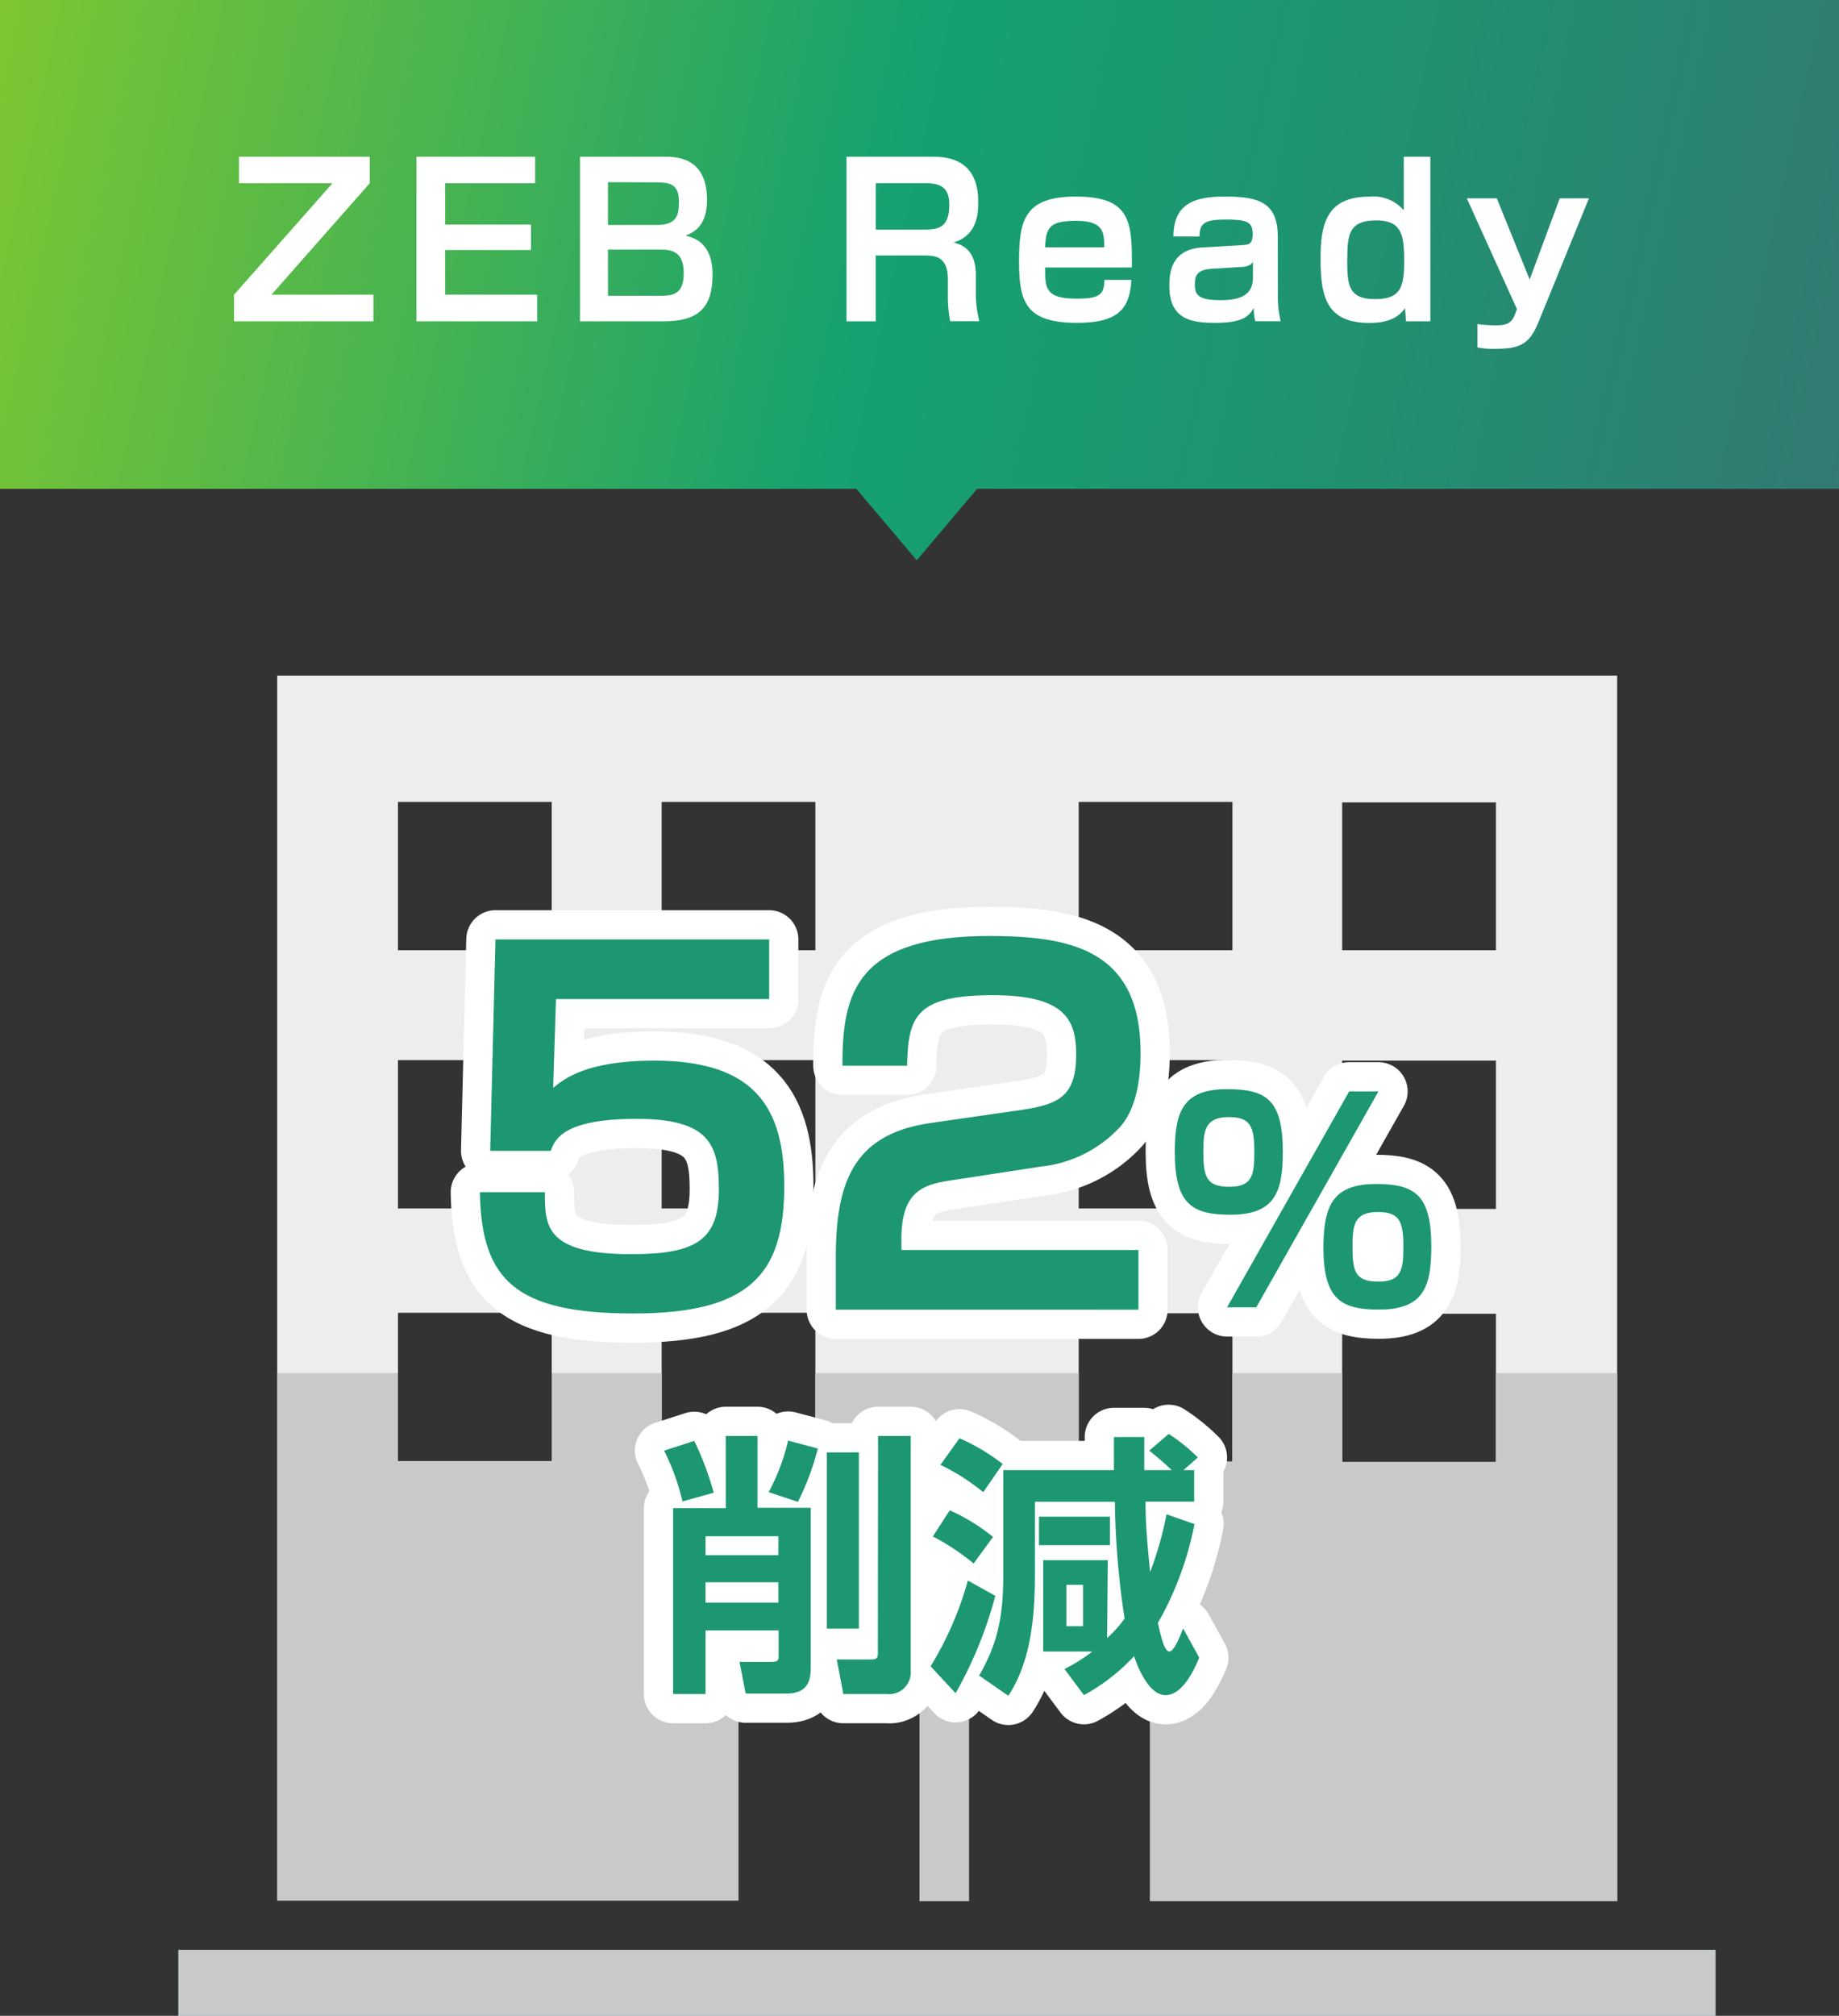 <svg xmlns="http://www.w3.org/2000/svg" xmlns:xlink="http://www.w3.org/1999/xlink" viewBox="0 0 189 207.05"><rect x="0" y="0" width="189" height="207.05" fill="#333333" stroke="none"/><defs><style>.cls-1{fill:none;}.cls-2{fill:url(#名称未設定グラデーション_129);}.cls-3,.cls-8{fill:#fff;}.cls-4{fill:#77d1e0;}.cls-5{fill:#ededed;}.cls-6{clip-path:url(#clip-path);}.cls-7{fill:#c9c9c9;}.cls-8{stroke:#fff;stroke-linecap:round;stroke-linejoin:round;stroke-width:6px;}.cls-9{fill:#1c9771;}</style><linearGradient id="名称未設定グラデーション_129" x1="-39.09" y1="-4.31" x2="220.91" y2="52.95" gradientUnits="userSpaceOnUse"><stop offset="0" stop-color="#a9d616"/><stop offset="0.5" stop-color="#15a170"/><stop offset="0.66" stop-color="#1e9471"/><stop offset="0.94" stop-color="#377373"/><stop offset="1" stop-color="#3d6b73"/></linearGradient><clipPath id="clip-path"><rect class="cls-1" x="18.34" y="141.04" width="157.97" height="66.01"/></clipPath></defs><g id="レイヤー_2" data-name="レイヤー 2"><polygon class="cls-2" points="189 0 0 0 0 50.21 88.01 50.21 94.22 57.55 100.42 50.21 189 50.21 189 0"/><path class="cls-3" d="M38,16.1v2.72L27.9,30.27H38.38V33H24.05V30.27L34.17,18.82H24.56V16.1Z"/><path class="cls-3" d="M55,16.1v2.72H45.75v4.25h8.82v2.61H45.75v4.59h9.46V33H42.8V16.1Z"/><path class="cls-3" d="M68.22,16.1c1.25,0,4.44,0,4.44,4.42,0,1.67-.49,3.08-2.21,3.68.89.22,2.78.75,2.78,4S71.94,33,68.24,33H59.61V16.1Zm-5.74,2.61v4.4h5c2.06,0,2.3-1,2.3-2.38,0-1.65-.74-2-2.23-2Zm0,6.93v4.74H68c1.42,0,2.27-.37,2.27-2.36,0-2.38-1.51-2.38-2.49-2.38Z"/><path class="cls-3" d="M95.93,16.1c3.3,0,4.6,1.78,4.6,4.61,0,1.07,0,3.43-2.53,4.2,1.72.41,2.29,1.61,2.29,3.41v1.56a11.59,11.59,0,0,0,.36,3.11h-3a13.6,13.6,0,0,1-.23-2.63V28.73c0-2.49-1.4-2.49-2.59-2.49H90V33h-3V16.1ZM90,18.82v4.76h5.1c1.46,0,2.46-.32,2.46-2.55,0-1.76-.89-2.21-2.4-2.21Z"/><path class="cls-3" d="M107.41,27.48c0,2.1,0,3.2,3.26,3.2,2.52,0,2.78-.54,2.84-1.93h2.77c-.17,2.81-1.19,4.41-5.55,4.41-5.19,0-6-2-6-6.21s.45-6.76,5.83-6.76c5.59,0,5.82,2.51,5.76,7.29Zm6.08-2.08c0-1.63-.15-2.72-2.91-2.72s-3.08.73-3.17,2.72Z"/><path class="cls-3" d="M131.33,30.18a10.68,10.68,0,0,0,.29,2.81H129a6.19,6.19,0,0,1-.15-1.35c-.53.92-1.23,1.52-4,1.52-2.51,0-4.67-.42-4.67-3.79,0-1.33.17-3.75,3.36-3.95l4.2-.25c.56-.05,1-.07,1-1.12,0-1.26-.57-1.5-2.76-1.5s-2.7.39-2.7,1.74h-2.68c0-3.32,2.11-4.1,5.23-4.1,3.47,0,5.49.54,5.49,4.12Zm-2.56-3.28c-.17.26-.44.48-1.16.52l-3.11.19c-1.66.11-1.7.9-1.7,1.7,0,1.13.64,1.52,2.64,1.52,2.34,0,3.33-.71,3.33-2.36Z"/><path class="cls-3" d="M147,16.1V33H144.5l-.1-1.35c-.34.47-1.13,1.52-3.62,1.52-4.46,0-5.06-2.65-5.06-6.66,0-3.52.64-6.31,5-6.31a4.12,4.12,0,0,1,3.55,1.4V16.1Zm-8.54,10.33c0,2.7,0,4.29,2.85,4.29,2.52,0,3-1.07,3-3.82s-.21-4.26-2.89-4.26S138.47,24,138.47,26.43Z"/><path class="cls-3" d="M153.83,20.37l3.38,8.34,3.09-8.34h3L158.15,33c-.94,2.29-1.79,2.83-4.55,2.83a7.75,7.75,0,0,1-1.76-.15V33.29a16.3,16.3,0,0,0,1.91.13c1.27,0,1.66-.34,2-1.26l.15-.41-5.15-11.38Z"/><rect class="cls-4" x="18.34" y="200.28" width="157.97" height="6.77"/><path class="cls-5" d="M75.88,171H94.5v24.26h5.08V171H118.2v24.26h48V69.39H28.49V195.21H75.88Zm62.06-88.58h15.8V97.6h-15.8Zm0,26.52h15.8v15.23h-15.8Zm0,26h15.8v15.23h-15.8ZM110.86,82.37h15.8V97.6h-15.8Zm0,26.52h15.8v15.23h-15.8Zm0,26h15.8v15.23h-15.8ZM68,82.37h15.8V97.6H68Zm0,26.52h15.8v15.23H68ZM56.7,150.07H40.9V134.84H56.7Zm0-25.95H40.9V108.89H56.7Zm0-26.52H40.9V82.37H56.7ZM68,134.84h15.8v15.23H68Z"/><g class="cls-6"><rect class="cls-7" x="18.34" y="200.28" width="157.97" height="6.77"/><path class="cls-7" d="M75.88,171H94.5v24.26h5.08V171H118.2v24.26h48V69.39H28.49V195.21H75.88Zm62.06-88.58h15.8V97.6h-15.8Zm0,26.52h15.8v15.23h-15.8Zm0,26h15.8v15.23h-15.8ZM110.86,82.37h15.8V97.6h-15.8Zm0,26.52h15.8v15.23h-15.8Zm0,26h15.8v15.23h-15.8ZM68,82.37h15.8V97.6H68Zm0,26.52h15.8v15.23H68ZM56.7,150.07H40.9V134.84H56.7Zm0-25.95H40.9V108.89H56.7Zm0-26.52H40.9V82.37H56.7ZM68,134.84h15.8v15.23H68Z"/></g><path class="cls-8" d="M79.05,96.49v6.13H57.14l-.29,9.12c1.11-.92,3.43-2.8,10.38-2.8,10.52,0,13.37,5,13.37,12.89,0,9.07-3.57,13.08-15.5,13.08-12.11,0-15.63-3.43-15.78-12.46H56c0,3.43,0,6.37,8.88,6.37,6.71,0,9-1.49,9-6.66,0-4.48-.87-7.24-8.45-7.24s-8.4,2.13-8.83,3.29H50.38l.54-21.72Z"/><path class="cls-8" d="M98,121.2c-3,.43-5.36,1-5.36,6.08v1.11H117v6.13H85.9v-5.36c0-7.82,1.88-12.64,9.65-13.8L105,114c3.82-.58,5.6-1.4,5.6-5.7,0-3.47-1.06-6.08-8.54-6.08-7.92,0-8.74,2.18-8.83,7.24H86.58c0-7.28,1.25-13.32,15.1-13.32,8.45,0,15.54,1.45,15.54,12,0,2.7-.43,5.79-2.17,7.68a12.9,12.9,0,0,1-8.06,4Z"/><path class="cls-8" d="M126.12,111.87c4.06,0,5.72,1.13,5.72,6.45,0,4.11-.82,6.45-5.38,6.45-4,0-5.72-1.13-5.72-6.45C120.74,114.15,121.59,111.87,126.12,111.87Zm-2.45,6.48c0,2.5.31,3.55,2.68,3.55s2.56-1.24,2.56-3.58c0-2.59-.37-3.58-2.62-3.58C123.81,114.74,123.67,116.15,123.67,118.35Zm18-6.25-12.56,22.18h-3l12.55-22.18Zm-.28,9.51c4.05,0,5.71,1.13,5.71,6.45,0,4.14-.82,6.45-5.38,6.45-4,0-5.71-1.13-5.71-6.45C136.06,123.92,136.9,121.61,141.44,121.61ZM139,128.12c0,2.5.31,3.52,2.67,3.52s2.56-1.24,2.56-3.58c0-2.56-.36-3.57-2.62-3.57C139.13,124.49,139,125.89,139,128.12Z"/><path class="cls-8" d="M71.35,148a30.57,30.57,0,0,1,2,5.32l-3.21.9A22.9,22.9,0,0,0,68.25,149Zm3.24-.51h3.26v7.38h5.47v16.38c0,1.27-.23,2.7-2.51,2.7H76.64L76,170.7h3.12c.85,0,.9-.14.9-.65v-2.59H72.51V174H69.18V154.91h5.41Zm-2.08,10.3v1.95H80v-1.95Zm0,4.73v2.09H80v-2.09Zm11.54-13.74A26.51,26.51,0,0,1,82,154.26l-3-1a21.36,21.36,0,0,0,2-5.29Zm.93,18.5v-18.1h3.29v18.1Zm5.26-19.79h3.35V171.6A2.22,2.22,0,0,1,91.14,174H86.67L86,170.45h3.46c.76,0,.76-.2.76-.82Z"/><path class="cls-8" d="M102.29,163.91a41.91,41.91,0,0,1-4.08,10l-2.57-2.76a34.29,34.29,0,0,0,3.83-8.81Zm-4.68-8.78a20,20,0,0,1,4.45,2.73l-2,2.73a23.6,23.6,0,0,0-4.19-2.78Zm1-7.4a20.54,20.54,0,0,1,4.44,2.64l-2,2.9a21.58,21.58,0,0,0-4.4-2.81Zm15.17,20.52a12.45,12.45,0,0,0,1.8-2,84.94,84.94,0,0,1-1-12h-8.22v7.46c0,4.51-.45,9-2.73,12.47l-3-2.08c2-3.49,2.48-6.19,2.48-10.56V151h11.37c0-1.12,0-3,0-3.4h3.12c0,.48,0,2.87,0,3.4h2.82a28.81,28.81,0,0,0-2.31-2l2-1.72a18.35,18.35,0,0,1,3,2.42L121.63,151h1.1v3.24h-5c0,2.56.22,4.62.47,7.24a36.28,36.28,0,0,0,1.69-5.94l2.87,1A33.25,33.25,0,0,1,119,166.7c.34,1.52.68,2.93,1.18,2.93s1.16-1.72,1.41-2.37l1.66,3c-.37.87-1.6,3.85-3.46,3.85s-3-3.32-3.24-4a20.09,20.09,0,0,1-5.15,4l-2-2.68a17.53,17.53,0,0,0,2.87-1.8h-5.06v-9.38h6.64Zm-7-12.47h7.29v2.93h-7.29Zm2.82,7v4.25h1.71v-4.25Z"/><path class="cls-9" d="M79.05,96.49v6.13H57.14l-.29,9.12c1.11-.92,3.43-2.8,10.38-2.8,10.52,0,13.37,5,13.37,12.89,0,9.07-3.57,13.08-15.5,13.08-12.11,0-15.63-3.43-15.78-12.46H56c0,3.43,0,6.37,8.88,6.37,6.71,0,9-1.49,9-6.66,0-4.48-.87-7.24-8.45-7.24s-8.4,2.13-8.83,3.29H50.38l.54-21.72Z"/><path class="cls-9" d="M98,121.2c-3,.43-5.36,1-5.36,6.08v1.11H117v6.13H85.9v-5.36c0-7.82,1.88-12.64,9.65-13.8L105,114c3.82-.58,5.6-1.4,5.6-5.7,0-3.47-1.06-6.08-8.54-6.08-7.92,0-8.74,2.18-8.83,7.24H86.58c0-7.28,1.25-13.32,15.1-13.32,8.45,0,15.54,1.45,15.54,12,0,2.7-.43,5.79-2.17,7.68a12.9,12.9,0,0,1-8.06,4Z"/><path class="cls-9" d="M126.12,111.87c4.06,0,5.72,1.13,5.72,6.45,0,4.11-.82,6.45-5.38,6.45-4,0-5.72-1.13-5.72-6.45C120.74,114.15,121.59,111.87,126.12,111.87Zm-2.45,6.48c0,2.5.31,3.55,2.68,3.55s2.56-1.24,2.56-3.58c0-2.59-.37-3.58-2.62-3.58C123.81,114.74,123.67,116.15,123.67,118.35Zm18-6.25-12.56,22.18h-3l12.55-22.18Zm-.28,9.51c4.05,0,5.71,1.13,5.71,6.45,0,4.14-.82,6.45-5.38,6.45-4,0-5.71-1.13-5.71-6.45C136.06,123.92,136.9,121.61,141.44,121.61ZM139,128.12c0,2.5.31,3.52,2.67,3.52s2.56-1.24,2.56-3.58c0-2.56-.36-3.57-2.62-3.57C139.13,124.49,139,125.89,139,128.12Z"/><path class="cls-9" d="M71.35,148a30.57,30.57,0,0,1,2,5.32l-3.21.9A22.9,22.9,0,0,0,68.25,149Zm3.24-.51h3.26v7.38h5.47v16.38c0,1.27-.23,2.7-2.51,2.7H76.64L76,170.7h3.12c.85,0,.9-.14.9-.65v-2.59H72.51V174H69.18V154.91h5.41Zm-2.08,10.3v1.95H80v-1.95Zm0,4.73v2.09H80v-2.09Zm11.54-13.74A26.51,26.51,0,0,1,82,154.26l-3-1a21.36,21.36,0,0,0,2-5.29Zm.93,18.5v-18.1h3.29v18.1Zm5.26-19.79h3.35V171.6A2.22,2.22,0,0,1,91.14,174H86.67L86,170.45h3.46c.76,0,.76-.2.76-.82Z"/><path class="cls-9" d="M102.29,163.91a41.91,41.91,0,0,1-4.08,10l-2.57-2.76a34.29,34.29,0,0,0,3.83-8.81Zm-4.68-8.78a20,20,0,0,1,4.45,2.73l-2,2.73a23.6,23.6,0,0,0-4.19-2.78Zm1-7.4a20.54,20.54,0,0,1,4.44,2.64l-2,2.9a21.58,21.58,0,0,0-4.4-2.81Zm15.17,20.52a12.45,12.45,0,0,0,1.8-2,84.94,84.94,0,0,1-1-12h-8.22v7.46c0,4.51-.45,9-2.73,12.47l-3-2.08c2-3.49,2.48-6.19,2.48-10.56V151h11.37c0-1.12,0-3,0-3.4h3.12c0,.48,0,2.87,0,3.4h2.82a28.81,28.81,0,0,0-2.31-2l2-1.72a18.35,18.35,0,0,1,3,2.42L121.63,151h1.1v3.24h-5c0,2.56.22,4.62.47,7.24a36.28,36.28,0,0,0,1.69-5.94l2.87,1A33.25,33.25,0,0,1,119,166.7c.34,1.52.68,2.93,1.18,2.93s1.16-1.72,1.41-2.37l1.66,3c-.37.87-1.6,3.85-3.46,3.85s-3-3.32-3.24-4a20.09,20.09,0,0,1-5.15,4l-2-2.68a17.53,17.53,0,0,0,2.87-1.8h-5.06v-9.38h6.64Zm-7-12.47h7.29v2.93h-7.29Zm2.82,7v4.25h1.71v-4.25Z"/></g></svg>